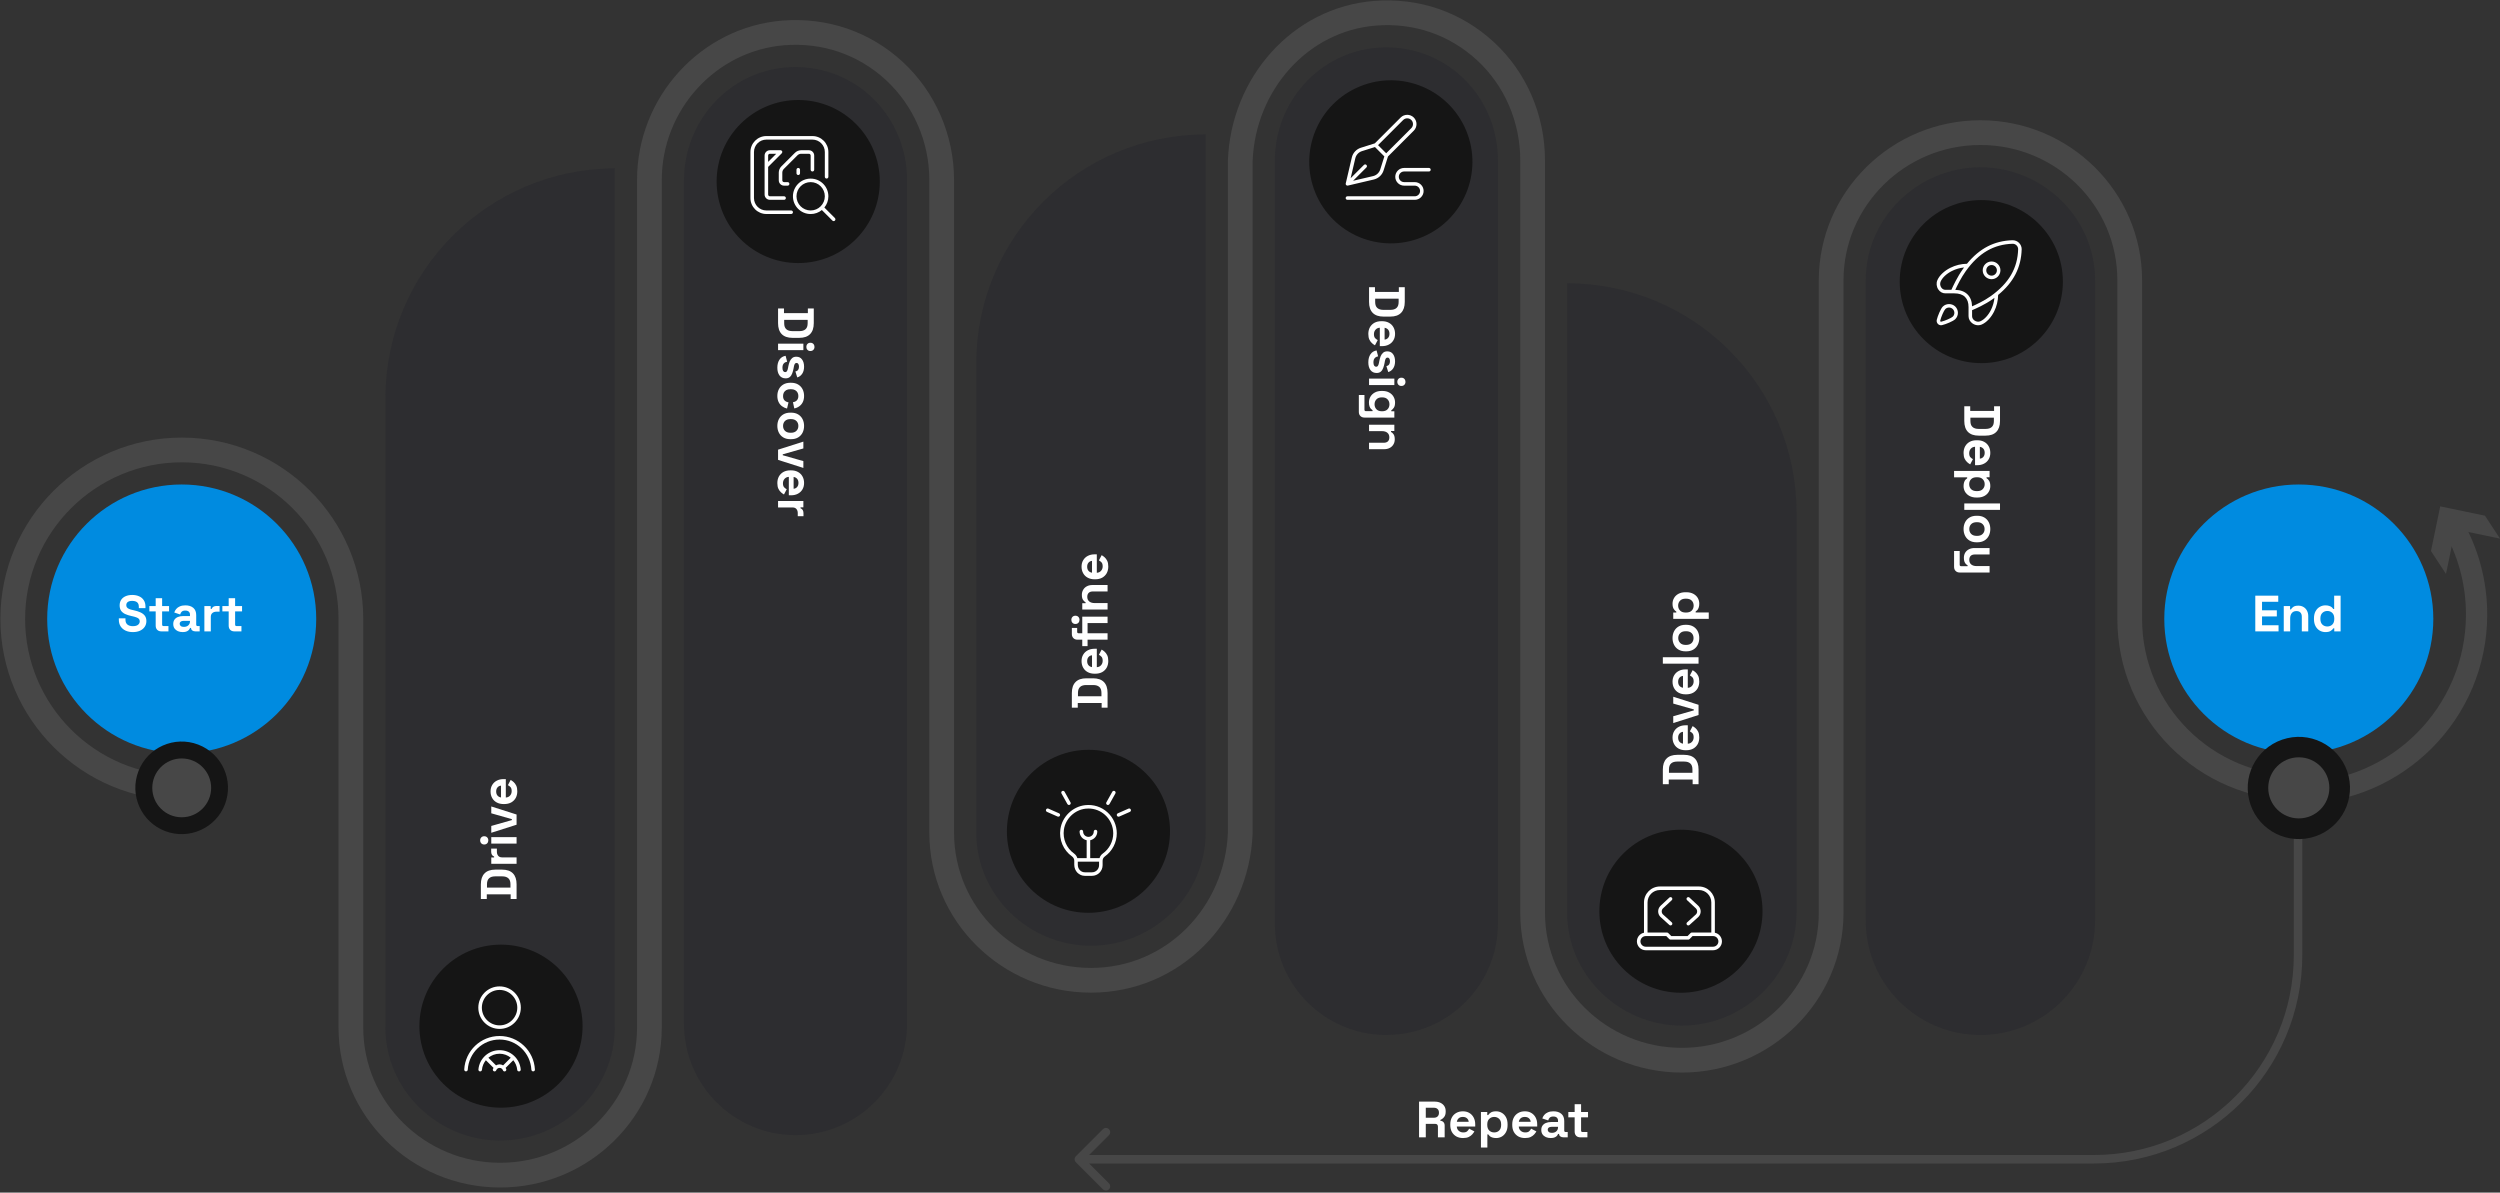 <svg width="1176" height="561" viewBox="0 0 1176 561" fill="none" xmlns="http://www.w3.org/2000/svg">
<rect x="0" y="0" width="1176" height="561" fill="#333333" stroke="none"/>
<path d="M1081 449.311L1083 449.311L1081 449.311ZM985 545.311L985 543.311H985L985 545.311ZM506.086 543.897C505.305 544.678 505.305 545.945 506.086 546.726L518.814 559.454C519.595 560.235 520.861 560.235 521.642 559.454C522.423 558.673 522.423 557.406 521.642 556.625L510.328 545.311L521.642 533.998C522.423 533.217 522.423 531.95 521.642 531.169C520.861 530.388 519.595 530.388 518.814 531.169L506.086 543.897ZM1079 380L1079 449.311L1083 449.311L1083 380L1079 380ZM985 543.311L507.5 543.311L507.5 547.311L985 547.311L985 543.311ZM1079 449.311C1079 501.226 1036.91 543.311 985 543.311L985 547.311C1039.12 547.311 1083 503.435 1083 449.311L1079 449.311Z" fill="#474747"/>
<path d="M1080.85 373.092C1127.31 373.092 1164.99 335.438 1164.99 289.013C1164.99 273.587 1160.82 259.128 1153.57 246.676" stroke="#474747" stroke-width="10" stroke-miterlimit="10"/>
<path d="M1176 253.366L1154.95 248.98L1150.59 269.981L1143.53 259.202L1147.88 238.201L1168.93 242.587L1176 253.366Z" fill="#474747"/>
<path d="M289.207 79.187C229.567 79.327 181.285 127.715 181.285 187.313L181.285 483.375C181.285 483.375 181.285 483.291 181.285 483.319C181.285 512.699 205.846 536.516 235.246 536.516C264.646 536.516 289.207 512.699 289.207 483.319C289.207 483.291 289.207 483.375 289.207 483.375L289.207 79.187Z" fill="#2D2D30"/>
<path d="M274.044 482.705C274.044 461.523 256.861 444.352 235.665 444.352C214.468 444.352 197.285 461.523 197.285 482.705C197.285 503.886 214.468 521.058 235.665 521.058C256.861 521.058 274.044 503.886 274.044 482.705Z" fill="#151515"/>
<path d="M931.19 486.87C901.538 486.646 877.621 462.577 877.621 432.946L877.621 131.825C877.621 131.825 877.621 131.909 877.621 131.881C877.621 102.501 902.182 78.684 931.582 78.684C960.982 78.684 985.542 102.501 985.542 131.881C985.542 131.909 985.542 131.825 985.542 131.825L985.543 432.946C985.543 462.885 961.15 487.093 931.19 486.87Z" fill="#2D2D30"/>
<path d="M932.001 170.82C910.797 170.82 893.621 153.657 893.621 132.467C893.621 111.278 910.797 94.114 932.001 94.114C953.204 94.114 970.38 111.278 970.38 132.467C970.38 153.657 953.204 170.82 932.001 170.82Z" fill="#151515"/>
<path d="M374.216 533.973C345.236 533.973 321.738 510.491 321.738 481.531L321.738 84.695C321.738 84.695 321.738 84.779 321.738 84.751C321.738 57.356 342.495 33.902 369.825 31.722C401.295 29.206 426.694 53.917 426.694 84.751C426.694 84.779 426.694 84.695 426.694 84.695L426.694 481.531C426.694 510.491 403.197 533.973 374.216 533.973Z" fill="#2D2D30"/>
<path d="M413.857 85.393C413.857 64.211 396.674 47.04 375.477 47.04C354.281 47.04 337.098 64.211 337.098 85.393C337.098 106.575 354.281 123.746 375.477 123.746C396.674 123.746 413.857 106.575 413.857 85.393Z" fill="#151515"/>
<path d="M567.148 63.226C507.565 63.198 459.227 111.447 459.227 171.017L459.227 391.742C459.227 391.742 459.227 391.658 459.227 391.686C459.227 421.066 483.787 444.883 513.187 444.883C542.587 444.883 567.148 421.066 567.148 391.686C567.148 391.658 567.148 391.742 567.148 391.742L567.148 63.254L567.148 63.226Z" fill="#2D2D30"/>
<path d="M539.158 363.899C524.186 348.948 499.895 348.983 484.901 363.977C469.907 378.971 469.889 403.246 484.86 418.197C499.832 433.148 524.124 433.113 539.117 418.119C554.111 403.125 554.129 378.85 539.158 363.899Z" fill="#151515"/>
<path d="M652.162 486.871C623.181 486.871 599.684 463.39 599.684 434.429L599.684 75.443C599.684 75.443 599.684 75.527 599.684 75.499C599.684 48.104 620.44 24.651 647.77 22.47C679.24 19.954 704.64 44.666 704.64 75.499C704.64 75.527 704.64 75.443 704.64 75.443L704.64 434.401C704.64 463.362 681.142 486.843 652.162 486.843L652.162 486.871Z" fill="#2D2D30"/>
<path d="M689.76 61.574C681.716 41.976 659.298 32.605 639.687 40.643C620.076 48.68 610.698 71.083 618.741 90.68C626.784 110.278 649.203 119.649 668.814 111.612C688.425 103.574 697.803 81.171 689.76 61.574Z" fill="#151515"/>
<path d="M737.172 133.251L737.172 429.312C737.172 429.312 737.172 429.229 737.172 429.257C737.172 458.636 761.733 482.453 791.133 482.453C820.533 482.453 845.093 458.636 845.093 429.257C845.093 429.229 845.093 429.312 845.093 429.312L845.093 241.07C845.093 181.5 796.755 133.223 737.172 133.251Z" fill="#2D2D30"/>
<path d="M829.095 428.642C829.095 407.46 811.912 390.289 790.715 390.289C769.519 390.289 752.336 407.46 752.336 428.642C752.336 449.824 769.519 466.995 790.715 466.995C811.912 466.995 829.095 449.824 829.095 428.642Z" fill="#151515"/>
<path d="M148.751 291.135C148.751 256.213 120.421 227.903 85.475 227.903C50.529 227.903 22.199 256.213 22.199 291.135C22.199 326.057 50.529 354.367 85.475 354.367C120.421 354.367 148.751 326.057 148.751 291.135Z" fill="#008BE0"/>
<path d="M1144.63 291.135C1144.63 256.213 1116.3 227.903 1081.35 227.903C1046.41 227.903 1018.08 256.213 1018.08 291.135C1018.08 326.057 1046.41 354.367 1081.35 354.367C1116.3 354.367 1144.63 326.057 1144.63 291.135Z" fill="#008BE0"/>
<path d="M1081.35 370.608C1037.49 370.608 1001.82 334.939 1001.82 291.135L1001.82 131.797C1001.82 93.528 970.299 62.387 931.612 62.387C892.924 62.387 861.426 93.528 861.37 131.797L861.37 429.312C861.37 467.609 829.844 498.722 791.157 498.722C752.47 498.722 720.944 467.581 720.944 429.312L720.944 75.413C720.944 55.874 712.972 37.172 698.789 24.09C684.635 11.035 666.312 4.69 646.842 6.227C611.512 9.051 584.909 39.437 583.427 75.413L583.427 391.714C581.944 430.011 551.901 461.124 513.186 461.124C474.47 461.124 442.972 429.983 442.972 391.714L442.972 84.666C442.972 65.126 434.804 46.397 420.65 33.343C406.495 20.288 387.977 13.943 368.535 15.48C333.205 18.303 305.483 48.69 305.483 84.666L305.483 483.375C305.455 521.672 273.957 552.785 235.27 552.785C196.583 552.785 165.057 521.644 165.057 483.375L165.057 291.135C165.057 247.303 129.363 211.662 85.528 211.662C41.694 211.662 6 247.331 6 291.135C6 334.939 41.694 370.608 85.528 370.608" stroke="#474747" stroke-width="11.63" stroke-miterlimit="10"/>
<path d="M93.262 350.266C82.026 345.958 69.422 351.568 65.111 362.797C60.8 374.025 66.415 386.62 77.651 390.928C88.887 395.236 101.491 389.626 105.802 378.397C110.113 367.169 104.499 354.574 93.262 350.266Z" fill="#151515"/>
<path d="M85.476 356.773C77.839 356.773 71.629 362.979 71.629 370.61C71.629 378.241 77.839 384.447 85.476 384.447C93.112 384.447 99.323 378.241 99.323 370.61C99.323 362.979 93.112 356.773 85.476 356.773Z" fill="#474747"/>
<path d="M1104.8 365.158C1101.76 352.233 1088.81 344.219 1075.87 347.258C1062.94 350.296 1054.92 363.237 1057.96 376.162C1061 389.087 1073.95 397.101 1086.88 394.063C1099.82 391.024 1107.84 378.083 1104.8 365.158Z" fill="#151515"/>
<path d="M1095.73 370.608C1095.73 362.673 1089.3 356.24 1081.35 356.24C1073.41 356.24 1066.98 362.673 1066.98 370.608C1066.98 378.544 1073.41 384.977 1081.35 384.977C1089.3 384.977 1095.73 378.544 1095.73 370.608Z" fill="#474747"/>
<path d="M243.334 372.225C243.334 373.409 243.086 374.457 242.59 375.369C242.078 376.265 241.366 376.969 240.454 377.481C239.526 377.977 238.438 378.225 237.19 378.225L236.902 378.225C235.654 378.225 234.574 377.977 233.662 377.481C232.734 376.985 232.022 376.289 231.526 375.393C231.014 374.497 230.758 373.457 230.758 372.273C230.758 371.105 231.022 370.089 231.55 369.225C232.062 368.361 232.782 367.689 233.71 367.209C234.622 366.729 235.686 366.489 236.902 366.489L237.934 366.489L237.934 375.153C238.75 375.121 239.414 374.817 239.926 374.241C240.438 373.665 240.694 372.961 240.694 372.129C240.694 371.281 240.51 370.657 240.142 370.257C239.774 369.857 239.366 369.553 238.918 369.345L240.214 366.873C240.63 367.097 241.086 367.425 241.582 367.857C242.062 368.273 242.478 368.833 242.83 369.537C243.166 370.241 243.334 371.137 243.334 372.225ZM235.678 375.129L235.678 369.561C234.99 369.625 234.438 369.905 234.022 370.401C233.606 370.881 233.398 371.513 233.398 372.297C233.398 373.113 233.606 373.761 234.022 374.241C234.438 374.721 234.99 375.017 235.678 375.129Z" fill="white"/>
<path d="M242.998 387.949L231.094 391.741L231.094 388.525L240.79 385.765L240.79 385.333L231.094 382.573L231.094 379.357L242.998 383.149L242.998 387.949Z" fill="white"/>
<path d="M242.999 396.82L231.095 396.82L231.095 393.796L242.999 393.796L242.999 396.82ZM229.703 395.308C229.703 395.852 229.527 396.316 229.175 396.7C228.823 397.068 228.359 397.252 227.783 397.252C227.207 397.252 226.743 397.068 226.391 396.7C226.039 396.316 225.863 395.852 225.863 395.308C225.863 394.748 226.039 394.284 226.391 393.916C226.743 393.548 227.207 393.364 227.783 393.364C228.359 393.364 228.823 393.548 229.175 393.916C229.527 394.284 229.703 394.748 229.703 395.308Z" fill="white"/>
<path d="M242.999 406.336L231.095 406.336L231.095 403.36L232.439 403.36L232.439 402.928C231.959 402.752 231.607 402.464 231.383 402.064C231.159 401.648 231.047 401.168 231.047 400.624L231.047 399.184L233.735 399.184L233.735 400.672C233.735 401.44 233.943 402.072 234.359 402.568C234.759 403.064 235.383 403.312 236.231 403.312L242.999 403.312L242.999 406.336Z" fill="white"/>
<path d="M242.999 422.896L240.215 422.896L240.215 420.688L228.983 420.688L228.983 422.896L226.199 422.896L226.199 415.984C226.199 413.728 226.775 412.016 227.927 410.848C229.063 409.664 230.759 409.072 233.015 409.072L236.183 409.072C238.439 409.072 240.143 409.664 241.295 410.848C242.431 412.016 242.999 413.728 242.999 415.984L242.999 422.896ZM240.119 417.52L240.119 415.936C240.119 414.656 239.783 413.72 239.111 413.128C238.439 412.536 237.495 412.24 236.279 412.24L232.919 412.24C231.687 412.24 230.743 412.536 230.087 413.128C229.415 413.72 229.079 414.656 229.079 415.936L229.079 417.52L240.119 417.52Z" fill="white"/>
<path d="M521.338 266.498C521.338 267.682 521.09 268.73 520.594 269.642C520.082 270.538 519.37 271.242 518.458 271.754C517.53 272.25 516.442 272.498 515.194 272.498L514.906 272.498C513.658 272.498 512.578 272.25 511.666 271.754C510.738 271.258 510.026 270.562 509.53 269.666C509.018 268.77 508.762 267.73 508.762 266.546C508.762 265.378 509.026 264.362 509.554 263.498C510.066 262.634 510.786 261.962 511.714 261.482C512.626 261.002 513.69 260.762 514.906 260.762L515.938 260.762L515.938 269.426C516.754 269.394 517.418 269.09 517.93 268.514C518.442 267.938 518.698 267.234 518.698 266.402C518.698 265.554 518.514 264.93 518.146 264.53C517.778 264.13 517.37 263.826 516.922 263.618L518.218 261.146C518.634 261.37 519.09 261.698 519.586 262.13C520.066 262.546 520.482 263.106 520.834 263.81C521.17 264.514 521.338 265.41 521.338 266.498ZM513.682 269.402L513.682 263.834C512.994 263.898 512.442 264.178 512.026 264.674C511.61 265.154 511.402 265.786 511.402 266.57C511.402 267.386 511.61 268.034 512.026 268.514C512.442 268.994 512.994 269.29 513.682 269.402Z" fill="white"/>
<path d="M521.002 286.711L509.098 286.711L509.098 283.735L510.658 283.735L510.658 283.303C510.242 283.111 509.85 282.751 509.482 282.223C509.098 281.695 508.906 280.895 508.906 279.823C508.906 278.895 509.122 278.087 509.554 277.399C509.97 276.695 510.554 276.151 511.306 275.767C512.042 275.383 512.906 275.191 513.898 275.191L521.002 275.191L521.002 278.215L514.138 278.215C513.242 278.215 512.57 278.439 512.122 278.887C511.674 279.319 511.45 279.943 511.45 280.759C511.45 281.687 511.762 282.407 512.386 282.919C512.994 283.431 513.85 283.687 514.954 283.687L521.002 283.687L521.002 286.711Z" fill="white"/>
<path d="M521.001 300.914L511.593 300.914L511.593 303.938L509.097 303.938L509.097 300.914L506.889 300.914C506.073 300.914 505.425 300.674 504.945 300.194C504.449 299.698 504.201 299.058 504.201 298.274L504.201 295.394L506.697 295.394L506.697 297.218C506.697 297.666 506.937 297.89 507.417 297.89L509.097 297.89L509.097 293.09L511.593 293.09L511.593 297.89L521.001 297.89L521.001 300.914ZM521.001 293.09L509.097 293.09L509.097 290.066L521.001 290.066L521.001 293.09ZM507.801 291.578C507.801 292.122 507.625 292.586 507.273 292.97C506.921 293.338 506.457 293.522 505.881 293.522C505.305 293.522 504.841 293.338 504.489 292.97C504.137 292.586 503.961 292.122 503.961 291.578C503.961 291.018 504.137 290.554 504.489 290.186C504.841 289.818 505.305 289.634 505.881 289.634C506.457 289.634 506.921 289.818 507.273 290.186C507.625 290.554 507.801 291.018 507.801 291.578Z" fill="white"/>
<path d="M521.338 310.912C521.338 312.096 521.09 313.144 520.594 314.056C520.082 314.952 519.37 315.656 518.458 316.168C517.53 316.664 516.442 316.912 515.194 316.912L514.906 316.912C513.658 316.912 512.578 316.664 511.666 316.168C510.738 315.672 510.026 314.976 509.53 314.08C509.018 313.184 508.762 312.144 508.762 310.96C508.762 309.792 509.026 308.776 509.554 307.912C510.066 307.048 510.786 306.376 511.714 305.896C512.626 305.416 513.69 305.176 514.906 305.176L515.938 305.176L515.938 313.84C516.754 313.808 517.418 313.504 517.93 312.928C518.442 312.352 518.698 311.648 518.698 310.816C518.698 309.968 518.514 309.344 518.146 308.944C517.778 308.544 517.37 308.24 516.922 308.032L518.218 305.56C518.634 305.784 519.09 306.112 519.586 306.544C520.066 306.96 520.482 307.52 520.834 308.224C521.17 308.928 521.338 309.824 521.338 310.912ZM513.682 313.816L513.682 308.248C512.994 308.312 512.442 308.592 512.026 309.088C511.61 309.568 511.402 310.2 511.402 310.984C511.402 311.8 511.61 312.448 512.026 312.928C512.442 313.408 512.994 313.704 513.682 313.816Z" fill="white"/>
<path d="M520.999 332.896L518.215 332.896L518.215 330.688L506.983 330.688L506.983 332.896L504.199 332.896L504.199 325.984C504.199 323.728 504.775 322.016 505.927 320.848C507.063 319.664 508.759 319.072 511.015 319.072L514.183 319.072C516.439 319.072 518.143 319.664 519.295 320.848C520.431 322.016 520.999 323.728 520.999 325.984L520.999 332.896ZM518.119 327.52L518.119 325.936C518.119 324.656 517.783 323.72 517.111 323.128C516.439 322.536 515.495 322.24 514.279 322.24L510.919 322.24C509.687 322.24 508.743 322.536 508.087 323.128C507.415 323.72 507.079 324.656 507.079 325.936L507.079 327.52L518.119 327.52Z" fill="white"/>
<path d="M803.798 291.117L787.094 291.117L787.094 288.141L788.534 288.141L788.534 287.709C788.07 287.437 787.662 287.013 787.31 286.437C786.942 285.861 786.758 285.037 786.758 283.965C786.758 283.005 786.998 282.117 787.478 281.301C787.942 280.485 788.63 279.829 789.542 279.333C790.454 278.837 791.558 278.589 792.854 278.589L793.238 278.589C794.534 278.589 795.638 278.837 796.55 279.333C797.462 279.829 798.158 280.485 798.638 281.301C799.102 282.117 799.334 283.005 799.334 283.965C799.334 284.685 799.246 285.293 799.07 285.789C798.91 286.269 798.702 286.661 798.446 286.965C798.174 287.253 797.902 287.485 797.63 287.661L797.63 288.093L803.798 288.093L803.798 291.117ZM796.694 284.877C796.694 283.933 796.398 283.157 795.806 282.549C795.198 281.925 794.318 281.613 793.166 281.613L792.926 281.613C791.774 281.613 790.902 281.925 790.31 282.549C789.702 283.173 789.398 283.949 789.398 284.877C789.398 285.805 789.702 286.581 790.31 287.205C790.902 287.829 791.774 288.141 792.926 288.141L793.166 288.141C794.318 288.141 795.198 287.829 795.806 287.205C796.398 286.581 796.694 285.805 796.694 284.877Z" fill="white"/>
<path d="M799.334 300.148C799.334 301.332 799.094 302.396 798.614 303.34C798.134 304.284 797.438 305.028 796.526 305.572C795.614 306.116 794.518 306.388 793.238 306.388L792.854 306.388C791.574 306.388 790.478 306.116 789.566 305.572C788.654 305.028 787.958 304.284 787.478 303.34C786.998 302.396 786.758 301.332 786.758 300.148C786.758 298.964 786.998 297.9 787.478 296.956C787.958 296.012 788.654 295.268 789.566 294.724C790.478 294.18 791.574 293.908 792.854 293.908L793.238 293.908C794.518 293.908 795.614 294.18 796.526 294.724C797.438 295.268 798.134 296.012 798.614 296.956C799.094 297.9 799.334 298.964 799.334 300.148ZM796.646 300.148C796.646 299.22 796.35 298.452 795.758 297.844C795.15 297.236 794.286 296.932 793.166 296.932L792.926 296.932C791.806 296.932 790.95 297.236 790.358 297.844C789.75 298.436 789.446 299.204 789.446 300.148C789.446 301.076 789.75 301.844 790.358 302.452C790.95 303.06 791.806 303.364 792.926 303.364L793.166 303.364C794.286 303.364 795.15 303.06 795.758 302.452C796.35 301.844 796.646 301.076 796.646 300.148Z" fill="white"/>
<path d="M798.999 312.187L782.199 312.188L782.199 309.164L798.999 309.164L798.999 312.187Z" fill="white"/>
<path d="M799.334 320.614C799.334 321.798 799.086 322.846 798.59 323.758C798.078 324.654 797.366 325.358 796.454 325.87C795.526 326.366 794.438 326.614 793.19 326.614L792.902 326.614C791.654 326.614 790.574 326.366 789.662 325.87C788.734 325.374 788.022 324.678 787.526 323.782C787.014 322.886 786.758 321.846 786.758 320.662C786.758 319.494 787.022 318.478 787.55 317.614C788.062 316.75 788.782 316.078 789.71 315.598C790.622 315.118 791.686 314.878 792.902 314.878L793.934 314.878L793.934 323.542C794.75 323.51 795.414 323.206 795.926 322.63C796.438 322.054 796.694 321.35 796.694 320.518C796.694 319.67 796.51 319.046 796.142 318.646C795.774 318.246 795.366 317.942 794.918 317.734L796.214 315.262C796.63 315.486 797.086 315.814 797.582 316.246C798.062 316.662 798.478 317.222 798.83 317.926C799.166 318.63 799.334 319.526 799.334 320.614ZM791.678 323.518L791.678 317.95C790.99 318.014 790.438 318.294 790.022 318.79C789.606 319.27 789.398 319.902 789.398 320.686C789.398 321.502 789.606 322.15 790.022 322.63C790.438 323.11 790.99 323.406 791.678 323.518Z" fill="white"/>
<path d="M798.998 336.34L787.094 340.132L787.094 336.916L796.79 334.156L796.79 333.724L787.094 330.964L787.094 327.748L798.998 331.54L798.998 336.34Z" fill="white"/>
<path d="M799.334 346.911C799.334 348.095 799.086 349.143 798.59 350.055C798.078 350.951 797.366 351.655 796.454 352.167C795.526 352.663 794.438 352.911 793.19 352.911L792.902 352.911C791.654 352.911 790.574 352.663 789.662 352.167C788.734 351.671 788.022 350.975 787.526 350.079C787.014 349.183 786.758 348.143 786.758 346.959C786.758 345.791 787.022 344.775 787.55 343.911C788.062 343.047 788.782 342.375 789.71 341.895C790.622 341.415 791.686 341.175 792.902 341.175L793.934 341.175L793.934 349.839C794.75 349.807 795.414 349.503 795.926 348.927C796.438 348.351 796.694 347.647 796.694 346.815C796.694 345.967 796.51 345.343 796.142 344.943C795.774 344.543 795.366 344.239 794.918 344.031L796.214 341.559C796.63 341.783 797.086 342.111 797.582 342.543C798.062 342.959 798.478 343.519 798.83 344.223C799.166 344.927 799.334 345.823 799.334 346.911ZM791.678 349.815L791.678 344.247C790.99 344.311 790.438 344.591 790.022 345.087C789.606 345.567 789.398 346.199 789.398 346.983C789.398 347.799 789.606 348.447 790.022 348.927C790.438 349.407 790.99 349.703 791.678 349.815Z" fill="white"/>
<path d="M798.999 368.896L796.215 368.896L796.215 366.688L784.983 366.688L784.983 368.896L782.199 368.896L782.199 361.984C782.199 359.728 782.775 358.016 783.927 356.848C785.063 355.664 786.759 355.072 789.015 355.072L792.183 355.072C794.439 355.072 796.143 355.664 797.295 356.848C798.431 358.016 798.999 359.728 798.999 361.984L798.999 368.896ZM796.119 363.52L796.119 361.936C796.119 360.656 795.783 359.72 795.111 359.128C794.439 358.536 793.495 358.24 792.279 358.24L788.919 358.24C787.687 358.24 786.743 358.536 786.087 359.128C785.415 359.72 785.079 360.656 785.079 361.936L785.079 363.52L796.119 363.52Z" fill="white"/>
<path d="M366.001 235.68L377.905 235.68L377.905 238.656L376.561 238.656L376.561 239.088C377.041 239.264 377.393 239.552 377.617 239.952C377.841 240.368 377.953 240.848 377.953 241.392L377.953 242.832L375.265 242.832L375.265 241.344C375.265 240.576 375.057 239.944 374.641 239.448C374.241 238.952 373.617 238.704 372.769 238.704L366.001 238.704L366.001 235.68Z" fill="white"/>
<path d="M365.662 227.252C365.662 226.068 365.91 225.02 366.406 224.108C366.918 223.212 367.63 222.508 368.542 221.996C369.47 221.5 370.558 221.252 371.806 221.252L372.094 221.252C373.342 221.252 374.422 221.5 375.334 221.996C376.262 222.492 376.974 223.188 377.47 224.084C377.982 224.98 378.238 226.02 378.238 227.204C378.238 228.372 377.974 229.388 377.446 230.252C376.934 231.116 376.214 231.788 375.286 232.268C374.374 232.748 373.31 232.988 372.094 232.988L371.062 232.988L371.062 224.324C370.246 224.356 369.582 224.66 369.07 225.236C368.558 225.812 368.302 226.516 368.302 227.348C368.302 228.196 368.486 228.82 368.854 229.22C369.222 229.62 369.63 229.924 370.078 230.132L368.782 232.604C368.366 232.38 367.91 232.052 367.414 231.62C366.934 231.204 366.518 230.644 366.166 229.94C365.83 229.236 365.662 228.34 365.662 227.252ZM373.318 224.348L373.318 229.916C374.006 229.852 374.558 229.572 374.974 229.076C375.39 228.596 375.598 227.964 375.598 227.18C375.598 226.364 375.39 225.716 374.974 225.236C374.558 224.756 374.006 224.46 373.318 224.348Z" fill="white"/>
<path d="M365.998 211.527L377.902 207.735L377.902 210.951L368.206 213.711L368.206 214.143L377.902 216.903L377.902 220.119L365.998 216.327L365.998 211.527Z" fill="white"/>
<path d="M365.662 200.351C365.662 199.167 365.902 198.103 366.382 197.159C366.862 196.215 367.558 195.471 368.47 194.927C369.382 194.383 370.478 194.111 371.758 194.111L372.142 194.111C373.422 194.111 374.518 194.383 375.43 194.927C376.342 195.471 377.038 196.215 377.518 197.159C377.998 198.103 378.238 199.167 378.238 200.351C378.238 201.535 377.998 202.599 377.518 203.543C377.038 204.487 376.342 205.231 375.43 205.775C374.518 206.319 373.422 206.591 372.142 206.591L371.758 206.591C370.478 206.591 369.382 206.319 368.47 205.775C367.558 205.231 366.862 204.487 366.382 203.543C365.902 202.599 365.662 201.535 365.662 200.351ZM368.35 200.351C368.35 201.279 368.646 202.047 369.238 202.655C369.846 203.263 370.71 203.567 371.83 203.567L372.07 203.567C373.19 203.567 374.046 203.263 374.638 202.655C375.246 202.063 375.55 201.295 375.55 200.351C375.55 199.423 375.246 198.655 374.638 198.047C374.046 197.439 373.19 197.135 372.07 197.135L371.83 197.135C370.71 197.135 369.846 197.439 369.238 198.047C368.646 198.655 368.35 199.423 368.35 200.351Z" fill="white"/>
<path d="M365.662 186.217C365.662 185.065 365.902 184.017 366.382 183.073C366.862 182.145 367.558 181.409 368.47 180.865C369.382 180.321 370.486 180.049 371.782 180.049L372.118 180.049C373.414 180.049 374.518 180.321 375.43 180.865C376.342 181.409 377.038 182.145 377.518 183.073C377.998 184.017 378.238 185.065 378.238 186.217C378.238 187.353 378.038 188.329 377.638 189.145C377.238 189.961 376.686 190.617 375.982 191.113C375.294 191.625 374.51 191.961 373.63 192.121L373.006 189.193C373.486 189.129 373.918 188.985 374.302 188.761C374.686 188.537 374.99 188.217 375.214 187.801C375.438 187.401 375.55 186.897 375.55 186.289C375.55 185.681 375.414 185.129 375.142 184.633C374.886 184.153 374.494 183.769 373.966 183.481C373.454 183.209 372.822 183.073 372.07 183.073L371.83 183.073C371.078 183.073 370.438 183.209 369.91 183.481C369.398 183.769 369.006 184.153 368.734 184.633C368.478 185.129 368.35 185.681 368.35 186.289C368.35 187.201 368.582 187.889 369.046 188.353C369.526 188.833 370.15 189.137 370.918 189.265L370.222 192.193C369.374 191.985 368.598 191.625 367.894 191.113C367.206 190.617 366.662 189.961 366.262 189.145C365.862 188.329 365.662 187.353 365.662 186.217Z" fill="white"/>
<path d="M365.662 172.983C365.662 171.431 365.998 170.159 366.67 169.167C367.342 168.175 368.302 167.575 369.55 167.367L370.27 170.151C369.71 170.263 369.27 170.447 368.95 170.703C368.63 170.975 368.398 171.303 368.254 171.687C368.126 172.087 368.062 172.519 368.062 172.983C368.062 173.687 368.182 174.207 368.422 174.543C368.678 174.879 368.99 175.047 369.358 175.047C369.726 175.047 370.006 174.887 370.198 174.567C370.406 174.247 370.574 173.735 370.702 173.031L370.822 172.359C370.982 171.527 371.198 170.767 371.47 170.079C371.758 169.391 372.15 168.839 372.646 168.423C373.142 168.007 373.782 167.799 374.566 167.799C375.75 167.799 376.654 168.231 377.278 169.095C377.918 169.959 378.238 171.095 378.238 172.503C378.238 173.831 377.942 174.935 377.35 175.815C376.758 176.695 375.982 177.271 375.022 177.543L374.158 174.735C374.766 174.607 375.198 174.343 375.454 173.943C375.71 173.559 375.838 173.079 375.838 172.503C375.838 171.927 375.734 171.487 375.526 171.183C375.334 170.879 375.062 170.727 374.71 170.727C374.326 170.727 374.038 170.887 373.846 171.207C373.67 171.527 373.534 171.959 373.438 172.503L373.318 173.175C373.158 174.071 372.942 174.879 372.67 175.599C372.414 176.335 372.038 176.911 371.542 177.327C371.062 177.759 370.406 177.975 369.574 177.975C368.326 177.975 367.358 177.519 366.67 176.607C365.998 175.711 365.662 174.503 365.662 172.983Z" fill="white"/>
<path d="M366.001 161.663L377.905 161.663L377.905 164.687L366.001 164.687L366.001 161.663ZM379.297 163.175C379.297 162.631 379.473 162.167 379.825 161.783C380.177 161.415 380.641 161.231 381.217 161.231C381.793 161.231 382.257 161.415 382.609 161.783C382.961 162.167 383.137 162.631 383.137 163.175C383.137 163.735 382.961 164.199 382.609 164.567C382.257 164.935 381.793 165.119 381.217 165.119C380.641 165.119 380.177 164.935 379.825 164.567C379.473 164.199 379.297 163.735 379.297 163.175Z" fill="white"/>
<path d="M366.001 145.104L368.785 145.104L368.785 147.312L380.017 147.312L380.017 145.104L382.801 145.104L382.801 152.016C382.801 154.272 382.225 155.984 381.073 157.152C379.937 158.336 378.241 158.928 375.985 158.928L372.817 158.928C370.561 158.928 368.857 158.336 367.705 157.152C366.569 155.984 366.001 154.272 366.001 152.016L366.001 145.104ZM368.881 150.48L368.881 152.064C368.881 153.344 369.217 154.28 369.889 154.872C370.561 155.464 371.505 155.76 372.721 155.76L376.081 155.76C377.313 155.76 378.257 155.464 378.913 154.872C379.585 154.28 379.921 153.344 379.921 152.064L379.921 150.48L368.881 150.48Z" fill="white"/>
<path d="M643.998 199.781L655.902 199.781L655.902 202.757L654.342 202.757L654.342 203.189C654.758 203.381 655.15 203.741 655.518 204.269C655.902 204.797 656.094 205.597 656.094 206.669C656.094 207.597 655.878 208.405 655.446 209.093C655.03 209.797 654.446 210.341 653.694 210.725C652.958 211.109 652.094 211.301 651.102 211.301L643.998 211.301L643.998 208.277L650.862 208.277C651.758 208.277 652.43 208.053 652.878 207.605C653.326 207.173 653.55 206.549 653.55 205.733C653.55 204.805 653.238 204.085 652.614 203.573C652.006 203.061 651.15 202.805 650.046 202.805L643.998 202.805L643.998 199.781Z" fill="white"/>
<path d="M649.902 183.9L650.286 183.9C651.534 183.9 652.598 184.148 653.478 184.644C654.374 185.14 655.054 185.796 655.518 186.612C655.998 187.444 656.238 188.348 656.238 189.324C656.238 190.412 656.046 191.236 655.662 191.796C655.278 192.356 654.878 192.764 654.462 193.02L654.462 193.452L655.902 193.452L655.902 196.428L641.886 196.428C641.07 196.428 640.422 196.188 639.942 195.708C639.446 195.228 639.198 194.588 639.198 193.788L639.198 185.82L641.838 185.82L641.838 192.732C641.838 193.18 642.078 193.404 642.558 193.404L645.654 193.404L645.654 192.972C645.398 192.812 645.134 192.588 644.862 192.3C644.606 192.012 644.39 191.628 644.214 191.148C644.038 190.668 643.95 190.06 643.95 189.324C643.95 188.348 644.182 187.444 644.646 186.612C645.126 185.796 645.806 185.14 646.686 184.644C647.582 184.148 648.654 183.9 649.902 183.9ZM646.59 190.188C646.59 191.116 646.886 191.892 647.478 192.516C648.07 193.14 648.902 193.452 649.974 193.452L650.214 193.452C651.302 193.452 652.134 193.14 652.71 192.516C653.302 191.908 653.598 191.132 653.598 190.188C653.598 189.26 653.302 188.484 652.71 187.86C652.134 187.236 651.302 186.924 650.214 186.924L649.974 186.924C648.902 186.924 648.07 187.236 647.478 187.86C646.886 188.484 646.59 189.26 646.59 190.188Z" fill="white"/>
<path d="M644.001 178.101L655.905 178.101L655.905 181.125L644.001 181.125L644.001 178.101ZM657.297 179.613C657.297 179.069 657.473 178.605 657.825 178.221C658.177 177.853 658.641 177.669 659.217 177.669C659.793 177.669 660.257 177.853 660.609 178.221C660.961 178.605 661.137 179.069 661.137 179.613C661.137 180.173 660.961 180.637 660.609 181.005C660.257 181.373 659.793 181.557 659.217 181.557C658.641 181.557 658.177 181.373 657.825 181.005C657.473 180.637 657.297 180.173 657.297 179.613Z" fill="white"/>
<path d="M643.662 170.46C643.662 168.908 643.998 167.636 644.67 166.644C645.342 165.652 646.302 165.052 647.55 164.844L648.27 167.628C647.71 167.74 647.27 167.924 646.95 168.18C646.63 168.452 646.398 168.78 646.254 169.164C646.126 169.564 646.062 169.996 646.062 170.46C646.062 171.164 646.182 171.684 646.422 172.02C646.678 172.356 646.99 172.524 647.358 172.524C647.726 172.524 648.006 172.364 648.198 172.044C648.406 171.724 648.574 171.212 648.702 170.508L648.822 169.836C648.982 169.004 649.198 168.244 649.47 167.556C649.758 166.868 650.15 166.316 650.646 165.9C651.142 165.484 651.782 165.276 652.566 165.276C653.75 165.276 654.654 165.708 655.278 166.572C655.918 167.436 656.238 168.572 656.238 169.98C656.238 171.308 655.942 172.412 655.35 173.292C654.758 174.172 653.982 174.748 653.022 175.02L652.158 172.212C652.766 172.084 653.198 171.82 653.454 171.42C653.71 171.036 653.838 170.556 653.838 169.98C653.838 169.404 653.734 168.964 653.526 168.66C653.334 168.356 653.062 168.204 652.71 168.204C652.326 168.204 652.038 168.364 651.846 168.684C651.67 169.004 651.534 169.436 651.438 169.98L651.318 170.652C651.158 171.548 650.942 172.356 650.67 173.076C650.414 173.812 650.038 174.388 649.542 174.804C649.062 175.236 648.406 175.452 647.574 175.452C646.326 175.452 645.358 174.996 644.67 174.084C643.998 173.188 643.662 171.98 643.662 170.46Z" fill="white"/>
<path d="M643.662 157.088C643.662 155.904 643.91 154.856 644.406 153.944C644.918 153.048 645.63 152.344 646.542 151.832C647.47 151.336 648.558 151.088 649.806 151.088L650.094 151.088C651.342 151.088 652.422 151.336 653.334 151.832C654.262 152.328 654.974 153.024 655.47 153.92C655.982 154.816 656.238 155.856 656.238 157.04C656.238 158.208 655.974 159.224 655.446 160.088C654.934 160.952 654.214 161.624 653.286 162.104C652.374 162.584 651.31 162.824 650.094 162.824L649.062 162.824L649.062 154.16C648.246 154.192 647.582 154.496 647.07 155.072C646.558 155.648 646.302 156.352 646.302 157.184C646.302 158.032 646.486 158.656 646.854 159.056C647.222 159.456 647.63 159.76 648.078 159.968L646.782 162.44C646.366 162.216 645.91 161.888 645.414 161.456C644.934 161.04 644.518 160.48 644.166 159.776C643.83 159.072 643.662 158.176 643.662 157.088ZM651.318 154.184L651.318 159.752C652.006 159.688 652.558 159.408 652.974 158.912C653.39 158.432 653.598 157.8 653.598 157.016C653.598 156.2 653.39 155.552 652.974 155.072C652.558 154.592 652.006 154.296 651.318 154.184Z" fill="white"/>
<path d="M644.001 135.104L646.785 135.104L646.785 137.312L658.017 137.312L658.017 135.104L660.801 135.104L660.801 142.016C660.801 144.272 660.225 145.984 659.073 147.152C657.937 148.336 656.241 148.928 653.985 148.928L650.817 148.928C648.561 148.928 646.857 148.336 645.705 147.152C644.569 145.984 644.001 144.272 644.001 142.016L644.001 135.104ZM646.881 140.48L646.881 142.064C646.881 143.344 647.217 144.28 647.889 144.872C648.561 145.464 649.505 145.76 650.721 145.76L654.081 145.76C655.313 145.76 656.257 145.464 656.913 144.872C657.585 144.28 657.921 143.344 657.921 142.064L657.921 140.48L646.881 140.48Z" fill="white"/>
<path d="M919.198 259.187L921.838 259.187L921.838 265.667C921.838 266.115 922.078 266.339 922.558 266.339L925.558 266.339L925.558 265.907C925.286 265.779 925.014 265.579 924.742 265.307C924.47 265.035 924.246 264.667 924.07 264.203C923.894 263.739 923.806 263.147 923.806 262.427C923.806 261.499 924.014 260.683 924.43 259.979C924.862 259.291 925.454 258.755 926.206 258.371C926.958 257.987 927.822 257.795 928.798 257.795L935.902 257.795L935.902 260.819L929.038 260.819C928.142 260.819 927.47 261.035 927.022 261.467C926.574 261.915 926.35 262.547 926.35 263.363C926.35 264.291 926.654 265.011 927.262 265.523C927.886 266.035 928.75 266.291 929.854 266.291L935.902 266.291L935.902 269.315L921.886 269.315C921.07 269.315 920.422 269.075 919.942 268.595C919.446 268.115 919.198 267.475 919.198 266.675L919.198 259.187Z" fill="white"/>
<path d="M923.662 248.859C923.662 247.675 923.902 246.611 924.382 245.667C924.862 244.723 925.558 243.979 926.47 243.435C927.382 242.891 928.478 242.619 929.758 242.619L930.142 242.619C931.422 242.619 932.518 242.891 933.43 243.435C934.342 243.979 935.038 244.723 935.518 245.667C935.998 246.611 936.238 247.675 936.238 248.859C936.238 250.043 935.998 251.107 935.518 252.051C935.038 252.995 934.342 253.739 933.43 254.283C932.518 254.827 931.422 255.099 930.142 255.099L929.758 255.099C928.478 255.099 927.382 254.827 926.47 254.283C925.558 253.739 924.862 252.995 924.382 252.051C923.902 251.107 923.662 250.043 923.662 248.859ZM926.35 248.859C926.35 249.787 926.646 250.555 927.238 251.163C927.846 251.771 928.71 252.075 929.83 252.075L930.07 252.075C931.19 252.075 932.046 251.771 932.638 251.163C933.246 250.571 933.55 249.803 933.55 248.859C933.55 247.931 933.246 247.163 932.638 246.555C932.046 245.947 931.19 245.643 930.07 245.643L929.83 245.643C928.71 245.643 927.846 245.947 927.238 246.555C926.646 247.163 926.35 247.931 926.35 248.859Z" fill="white"/>
<path d="M924.001 236.82L940.801 236.82L940.801 239.844L924.001 239.844L924.001 236.82Z" fill="white"/>
<path d="M919.198 221.516L935.902 221.516L935.902 224.492L934.462 224.492L934.462 224.924C934.926 225.196 935.334 225.62 935.686 226.196C936.054 226.772 936.238 227.596 936.238 228.668C936.238 229.628 935.998 230.516 935.518 231.332C935.054 232.148 934.366 232.804 933.454 233.3C932.542 233.796 931.438 234.044 930.142 234.044L929.758 234.044C928.462 234.044 927.358 233.796 926.446 233.3C925.534 232.804 924.838 232.148 924.358 231.332C923.894 230.516 923.662 229.628 923.662 228.668C923.662 227.948 923.75 227.34 923.926 226.844C924.086 226.364 924.294 225.972 924.55 225.668C924.822 225.38 925.094 225.148 925.366 224.972L925.366 224.54L919.198 224.54L919.198 221.516ZM926.302 227.756C926.302 228.7 926.598 229.476 927.19 230.084C927.798 230.708 928.678 231.02 929.83 231.02L930.07 231.02C931.222 231.02 932.094 230.708 932.686 230.084C933.294 229.46 933.598 228.684 933.598 227.756C933.598 226.828 933.294 226.052 932.686 225.428C932.094 224.804 931.222 224.492 930.07 224.492L929.83 224.492C928.678 224.492 927.798 224.804 927.19 225.428C926.598 226.052 926.302 226.828 926.302 227.756Z" fill="white"/>
<path d="M923.662 213.088C923.662 211.904 923.91 210.856 924.406 209.944C924.918 209.048 925.63 208.344 926.542 207.832C927.47 207.336 928.558 207.088 929.806 207.088L930.094 207.088C931.342 207.088 932.422 207.336 933.334 207.832C934.262 208.328 934.974 209.024 935.47 209.92C935.982 210.816 936.238 211.856 936.238 213.04C936.238 214.208 935.974 215.224 935.446 216.088C934.934 216.952 934.214 217.624 933.286 218.104C932.374 218.584 931.31 218.824 930.094 218.824L929.062 218.824L929.062 210.16C928.246 210.192 927.582 210.496 927.07 211.072C926.558 211.648 926.302 212.352 926.302 213.184C926.302 214.032 926.486 214.656 926.854 215.056C927.222 215.456 927.63 215.76 928.078 215.968L926.782 218.44C926.366 218.216 925.91 217.888 925.414 217.456C924.934 217.04 924.518 216.48 924.166 215.776C923.83 215.072 923.662 214.176 923.662 213.088ZM931.318 210.184L931.318 215.752C932.006 215.688 932.558 215.408 932.974 214.912C933.39 214.432 933.598 213.8 933.598 213.016C933.598 212.2 933.39 211.552 932.974 211.072C932.558 210.592 932.006 210.296 931.318 210.184Z" fill="white"/>
<path d="M924.001 191.104L926.785 191.104L926.785 193.312L938.017 193.312L938.017 191.104L940.801 191.104L940.801 198.016C940.801 200.272 940.225 201.984 939.073 203.152C937.937 204.336 936.241 204.928 933.985 204.928L930.817 204.928C928.561 204.928 926.857 204.336 925.705 203.152C924.569 201.984 924.001 200.272 924.001 198.016L924.001 191.104ZM926.881 196.48L926.881 198.064C926.881 199.344 927.217 200.28 927.889 200.872C928.561 201.464 929.505 201.76 930.721 201.76L934.081 201.76C935.313 201.76 936.257 201.464 936.913 200.872C937.585 200.28 937.921 199.344 937.921 198.064L937.921 196.48L926.881 196.48Z" fill="white"/>
<path d="M667.521 535V518.2H674.818C675.874 518.2 676.794 518.384 677.578 518.752C678.362 519.12 678.97 519.64 679.402 520.312C679.834 520.984 680.049 521.776 680.049 522.688V522.976C680.049 523.984 679.81 524.8 679.33 525.424C678.85 526.048 678.258 526.504 677.554 526.792V527.224C678.194 527.256 678.69 527.48 679.042 527.896C679.394 528.296 679.57 528.832 679.57 529.504V535H676.402V529.96C676.402 529.576 676.298 529.264 676.09 529.024C675.898 528.784 675.57 528.664 675.106 528.664H670.69V535H667.521ZM670.69 525.784H674.482C675.234 525.784 675.818 525.584 676.234 525.184C676.666 524.768 676.882 524.224 676.882 523.552V523.312C676.882 522.64 676.674 522.104 676.258 521.704C675.842 521.288 675.25 521.08 674.482 521.08H670.69V525.784ZM688.206 535.336C687.022 535.336 685.974 535.088 685.062 534.592C684.166 534.08 683.462 533.368 682.95 532.456C682.454 531.528 682.206 530.44 682.206 529.192V528.904C682.206 527.656 682.454 526.576 682.95 525.664C683.446 524.736 684.142 524.024 685.038 523.528C685.934 523.016 686.974 522.76 688.158 522.76C689.326 522.76 690.342 523.024 691.206 523.552C692.07 524.064 692.742 524.784 693.222 525.712C693.702 526.624 693.942 527.688 693.942 528.904V529.936H685.278C685.31 530.752 685.614 531.416 686.19 531.928C686.766 532.44 687.47 532.696 688.302 532.696C689.15 532.696 689.774 532.512 690.174 532.144C690.574 531.776 690.878 531.368 691.086 530.92L693.558 532.216C693.334 532.632 693.006 533.088 692.574 533.584C692.158 534.064 691.598 534.48 690.894 534.832C690.19 535.168 689.294 535.336 688.206 535.336ZM685.302 527.68H690.87C690.806 526.992 690.526 526.44 690.03 526.024C689.55 525.608 688.918 525.4 688.134 525.4C687.318 525.4 686.67 525.608 686.19 526.024C685.71 526.44 685.414 526.992 685.302 527.68ZM696.633 539.8V523.096H699.609V524.536H700.041C700.313 524.072 700.737 523.664 701.313 523.312C701.889 522.944 702.713 522.76 703.785 522.76C704.745 522.76 705.633 523 706.449 523.48C707.265 523.944 707.921 524.632 708.417 525.544C708.913 526.456 709.161 527.56 709.161 528.856V529.24C709.161 530.536 708.913 531.64 708.417 532.552C707.921 533.464 707.265 534.16 706.449 534.64C705.633 535.104 704.745 535.336 703.785 535.336C703.065 535.336 702.457 535.248 701.961 535.072C701.481 534.912 701.089 534.704 700.785 534.448C700.497 534.176 700.265 533.904 700.089 533.632H699.657V539.8H696.633ZM702.873 532.696C703.817 532.696 704.593 532.4 705.201 531.808C705.825 531.2 706.137 530.32 706.137 529.168V528.928C706.137 527.776 705.825 526.904 705.201 526.312C704.577 525.704 703.801 525.4 702.873 525.4C701.945 525.4 701.169 525.704 700.545 526.312C699.921 526.904 699.609 527.776 699.609 528.928V529.168C699.609 530.32 699.921 531.2 700.545 531.808C701.169 532.4 701.945 532.696 702.873 532.696ZM717.362 535.336C716.178 535.336 715.13 535.088 714.218 534.592C713.322 534.08 712.618 533.368 712.106 532.456C711.61 531.528 711.362 530.44 711.362 529.192V528.904C711.362 527.656 711.61 526.576 712.106 525.664C712.602 524.736 713.298 524.024 714.194 523.528C715.09 523.016 716.13 522.76 717.314 522.76C718.482 522.76 719.498 523.024 720.362 523.552C721.226 524.064 721.898 524.784 722.378 525.712C722.858 526.624 723.098 527.688 723.098 528.904V529.936H714.434C714.466 530.752 714.77 531.416 715.346 531.928C715.922 532.44 716.626 532.696 717.458 532.696C718.306 532.696 718.93 532.512 719.33 532.144C719.73 531.776 720.034 531.368 720.242 530.92L722.714 532.216C722.49 532.632 722.162 533.088 721.73 533.584C721.314 534.064 720.754 534.48 720.05 534.832C719.346 535.168 718.45 535.336 717.362 535.336ZM714.458 527.68H720.026C719.962 526.992 719.682 526.44 719.186 526.024C718.706 525.608 718.074 525.4 717.29 525.4C716.474 525.4 715.826 525.608 715.346 526.024C714.866 526.44 714.57 526.992 714.458 527.68ZM729.485 535.336C728.637 535.336 727.877 535.192 727.205 534.904C726.533 534.6 725.997 534.168 725.597 533.608C725.213 533.032 725.021 532.336 725.021 531.52C725.021 530.704 725.213 530.024 725.597 529.48C725.997 528.92 726.541 528.504 727.229 528.232C727.933 527.944 728.733 527.8 729.629 527.8H732.893V527.128C732.893 526.568 732.717 526.112 732.365 525.76C732.013 525.392 731.453 525.208 730.685 525.208C729.933 525.208 729.373 525.384 729.005 525.736C728.637 526.072 728.397 526.512 728.285 527.056L725.501 526.12C725.693 525.512 725.997 524.96 726.413 524.464C726.845 523.952 727.413 523.544 728.117 523.24C728.837 522.92 729.709 522.76 730.733 522.76C732.301 522.76 733.541 523.152 734.453 523.936C735.365 524.72 735.821 525.856 735.821 527.344V531.784C735.821 532.264 736.045 532.504 736.493 532.504H737.453V535H735.437C734.845 535 734.357 534.856 733.973 534.568C733.589 534.28 733.397 533.896 733.397 533.416V533.392H732.941C732.877 533.584 732.733 533.84 732.509 534.16C732.285 534.464 731.933 534.736 731.453 534.976C730.973 535.216 730.317 535.336 729.485 535.336ZM730.013 532.888C730.861 532.888 731.549 532.656 732.077 532.192C732.621 531.712 732.893 531.08 732.893 530.296V530.056H729.845C729.285 530.056 728.845 530.176 728.525 530.416C728.205 530.656 728.045 530.992 728.045 531.424C728.045 531.856 728.213 532.208 728.549 532.48C728.885 532.752 729.373 532.888 730.013 532.888ZM743.357 535C742.573 535 741.933 534.76 741.437 534.28C740.957 533.784 740.717 533.128 740.717 532.312V525.592H737.741V523.096H740.717V519.4H743.741V523.096H747.005V525.592H743.741V531.784C743.741 532.264 743.965 532.504 744.413 532.504H746.717V535H743.357Z" fill="white"/>
<path d="M1093.86 297.336C1092.92 297.336 1092.03 297.104 1091.2 296.64C1090.38 296.16 1089.73 295.464 1089.23 294.552C1088.74 293.64 1088.49 292.536 1088.49 291.24V290.856C1088.49 289.56 1088.74 288.456 1089.23 287.544C1089.73 286.632 1090.38 285.944 1091.2 285.48C1092.02 285 1092.9 284.76 1093.86 284.76C1094.58 284.76 1095.18 284.848 1095.66 285.024C1096.16 285.184 1096.56 285.392 1096.86 285.648C1097.17 285.904 1097.4 286.176 1097.56 286.464H1097.99V280.2H1101.02V297H1098.04V295.56H1097.61C1097.34 296.008 1096.91 296.416 1096.34 296.784C1095.78 297.152 1094.95 297.336 1093.86 297.336ZM1094.78 294.696C1095.7 294.696 1096.48 294.4 1097.1 293.808C1097.73 293.2 1098.04 292.32 1098.04 291.168V290.928C1098.04 289.776 1097.73 288.904 1097.1 288.312C1096.5 287.704 1095.72 287.4 1094.78 287.4C1093.85 287.4 1093.07 287.704 1092.45 288.312C1091.82 288.904 1091.51 289.776 1091.51 290.928V291.168C1091.51 292.32 1091.82 293.2 1092.45 293.808C1093.07 294.4 1093.85 294.696 1094.78 294.696Z" fill="white"/>
<path d="M1074.28 297V285.096H1077.25V286.656H1077.69C1077.88 286.24 1078.24 285.848 1078.77 285.48C1079.29 285.096 1080.09 284.904 1081.17 284.904C1082.09 284.904 1082.9 285.12 1083.59 285.552C1084.29 285.968 1084.84 286.552 1085.22 287.304C1085.61 288.04 1085.8 288.904 1085.8 289.896V297H1082.77V290.136C1082.77 289.24 1082.55 288.568 1082.1 288.12C1081.67 287.672 1081.05 287.448 1080.23 287.448C1079.3 287.448 1078.58 287.76 1078.07 288.384C1077.56 288.992 1077.3 289.848 1077.3 290.952V297H1074.28Z" fill="white"/>
<path d="M1060.89 297V280.2H1071.69V283.08H1064.06V287.088H1071.02V289.968H1064.06V294.12H1071.83V297H1060.89Z" fill="white"/>
<path d="M110.214 297C109.43 297 108.79 296.76 108.294 296.28C107.814 295.784 107.574 295.128 107.574 294.312V287.592H104.598V285.096H107.574V281.4H110.598V285.096H113.862V287.592H110.598V293.784C110.598 294.264 110.822 294.504 111.27 294.504H113.574V297H110.214Z" fill="white"/>
<path d="M96.137 297V285.096H99.113V286.44H99.545C99.721 285.96 100.009 285.608 100.409 285.384C100.825 285.16 101.305 285.048 101.849 285.048H103.289V287.736H101.801C101.033 287.736 100.401 287.944 99.905 288.36C99.409 288.76 99.161 289.384 99.161 290.232V297H96.137Z" fill="white"/>
<path d="M85.96 297.336C85.112 297.336 84.352 297.192 83.68 296.904C83.008 296.6 82.472 296.168 82.072 295.608C81.688 295.032 81.496 294.336 81.496 293.52C81.496 292.704 81.688 292.024 82.072 291.48C82.472 290.92 83.016 290.504 83.704 290.232C84.408 289.944 85.208 289.8 86.104 289.8H89.368V289.128C89.368 288.568 89.192 288.112 88.84 287.76C88.488 287.392 87.928 287.208 87.16 287.208C86.408 287.208 85.848 287.384 85.48 287.736C85.112 288.072 84.872 288.512 84.76 289.056L81.976 288.12C82.168 287.512 82.472 286.96 82.888 286.464C83.32 285.952 83.888 285.544 84.592 285.24C85.312 284.92 86.184 284.76 87.208 284.76C88.776 284.76 90.016 285.152 90.928 285.936C91.84 286.72 92.296 287.856 92.296 289.344V293.784C92.296 294.264 92.52 294.504 92.968 294.504H93.928V297H91.912C91.32 297 90.832 296.856 90.448 296.568C90.064 296.28 89.872 295.896 89.872 295.416V295.392H89.416C89.352 295.584 89.208 295.84 88.984 296.16C88.76 296.464 88.408 296.736 87.928 296.976C87.448 297.216 86.792 297.336 85.96 297.336ZM86.488 294.888C87.336 294.888 88.024 294.656 88.552 294.192C89.096 293.712 89.368 293.08 89.368 292.296V292.056H86.32C85.76 292.056 85.32 292.176 85 292.416C84.68 292.656 84.52 292.992 84.52 293.424C84.52 293.856 84.688 294.208 85.024 294.48C85.36 294.752 85.848 294.888 86.488 294.888Z" fill="white"/>
<path d="M75.878 297C75.094 297 74.454 296.76 73.958 296.28C73.478 295.784 73.238 295.128 73.238 294.312V287.592H70.262V285.096H73.238V281.4H76.262V285.096H79.526V287.592H76.262V293.784C76.262 294.264 76.486 294.504 76.934 294.504H79.238V297H75.878Z" fill="white"/>
<path d="M62.498 297.336C61.202 297.336 60.058 297.104 59.066 296.64C58.074 296.176 57.298 295.512 56.738 294.648C56.178 293.784 55.898 292.744 55.898 291.528V290.856H59.018V291.528C59.018 292.536 59.33 293.296 59.954 293.808C60.578 294.304 61.426 294.552 62.498 294.552C63.586 294.552 64.394 294.336 64.922 293.904C65.466 293.472 65.738 292.92 65.738 292.248C65.738 291.784 65.602 291.408 65.33 291.12C65.074 290.832 64.69 290.6 64.178 290.424C63.682 290.232 63.074 290.056 62.354 289.896L61.802 289.776C60.65 289.52 59.658 289.2 58.826 288.816C58.01 288.416 57.378 287.896 56.93 287.256C56.498 286.616 56.282 285.784 56.282 284.76C56.282 283.736 56.522 282.864 57.002 282.144C57.498 281.408 58.186 280.848 59.066 280.464C59.962 280.064 61.01 279.864 62.21 279.864C63.41 279.864 64.474 280.072 65.402 280.488C66.346 280.888 67.082 281.496 67.61 282.312C68.154 283.112 68.426 284.12 68.426 285.336V286.056H65.306V285.336C65.306 284.696 65.178 284.184 64.922 283.8C64.682 283.4 64.33 283.112 63.866 282.936C63.402 282.744 62.85 282.648 62.21 282.648C61.25 282.648 60.538 282.832 60.074 283.2C59.626 283.552 59.402 284.04 59.402 284.664C59.402 285.08 59.506 285.432 59.714 285.72C59.938 286.008 60.266 286.248 60.698 286.44C61.13 286.632 61.682 286.8 62.354 286.944L62.906 287.064C64.106 287.32 65.146 287.648 66.026 288.048C66.922 288.448 67.618 288.976 68.114 289.632C68.61 290.288 68.858 291.128 68.858 292.152C68.858 293.176 68.594 294.08 68.066 294.864C67.554 295.632 66.818 296.24 65.858 296.688C64.914 297.12 63.794 297.336 62.498 297.336Z" fill="white"/>
<path d="M234.999 494C229.791 494 225.513 497.908 225.044 503.092C225.003 503.55 225.341 503.955 225.799 503.997C226.254 504.035 226.663 503.7 226.704 503.242C226.859 501.518 227.538 499.978 228.553 498.732L232.163 502.342C232.058 502.52 231.938 502.688 231.868 502.887C231.714 503.32 231.939 503.797 232.374 503.952C232.806 504.103 233.284 503.878 233.439 503.445C233.676 502.78 234.304 502.333 235.001 502.333C235.698 502.333 236.326 502.78 236.563 503.445C236.684 503.787 237.006 504 237.348 504C237.441 504 237.534 503.985 237.626 503.952C238.059 503.797 238.286 503.322 238.133 502.887C238.061 502.687 237.941 502.52 237.838 502.34L241.448 498.73C242.463 499.975 243.139 501.517 243.296 503.24C243.334 503.673 243.631 503.995 244.201 503.995C244.659 503.953 244.998 503.548 244.956 503.09C244.488 497.907 240.209 493.998 235.001 493.998L234.999 494ZM236.666 501.155C236.166 500.86 235.603 500.667 234.999 500.667C234.396 500.667 233.833 500.86 233.333 501.155L229.736 497.558C231.173 496.385 232.994 495.667 234.999 495.667C237.004 495.667 238.826 496.385 240.263 497.558L236.666 501.155ZM234.999 484C240.514 484 244.999 479.515 244.999 474C244.999 468.485 240.514 464 234.999 464C229.484 464 224.999 468.485 224.999 474C224.999 479.515 229.484 484 234.999 484ZM234.999 465.667C239.594 465.667 243.333 469.405 243.333 474C243.333 478.595 239.594 482.333 234.999 482.333C230.404 482.333 226.666 478.595 226.666 474C226.666 469.405 230.404 465.667 234.999 465.667ZM251.623 503.1C251.648 503.56 251.391 503.943 250.789 503.978C250.349 503.978 249.983 503.633 249.958 503.19C249.533 495.233 242.961 489 234.999 489C227.038 489 220.468 495.233 220.041 503.19C220.016 503.65 219.609 503.992 219.164 503.978C218.706 503.953 218.353 503.562 218.376 503.102C218.849 494.26 226.151 487.335 234.999 487.335C243.848 487.335 251.148 494.262 251.623 503.102V503.1Z" fill="white"/>
<g clip-path="url(#clip0_1126_15354)">
<path d="M520.439 377.428L523.224 372.428C523.445 372.025 523.955 371.881 524.357 372.106C524.759 372.33 524.904 372.836 524.679 373.24L521.894 378.24C521.742 378.513 521.457 378.668 521.165 378.668C521.027 378.668 520.889 378.633 520.76 378.563C520.359 378.34 520.214 377.831 520.439 377.428ZM531.93 380.808C531.744 380.386 531.254 380.198 530.832 380.38L525.832 382.581C525.41 382.766 525.219 383.26 525.404 383.68C525.542 383.993 525.847 384.178 526.167 384.178C526.279 384.178 526.394 384.155 526.502 384.108L531.502 381.906C531.924 381.721 532.115 381.228 531.93 380.808ZM502.105 378.238C502.257 378.511 502.542 378.666 502.834 378.666C502.972 378.666 503.11 378.631 503.239 378.561C503.64 378.338 503.785 377.831 503.56 377.428L500.777 372.428C500.554 372.025 500.045 371.883 499.644 372.106C499.242 372.33 499.097 372.836 499.322 373.24L502.107 378.24L502.105 378.238ZM498.169 382.581L493.169 380.38C492.75 380.2 492.257 380.385 492.07 380.808C491.885 381.228 492.077 381.721 492.499 381.906L497.499 384.108C497.607 384.155 497.722 384.178 497.834 384.178C498.154 384.178 498.459 383.993 498.597 383.68C498.782 383.26 498.59 382.766 498.169 382.581ZM525.334 391.998C525.334 396.303 523.235 400.365 519.72 402.863C519.06 403.333 518.667 404.09 518.667 404.888V407C518.667 409.756 516.424 412 513.667 412H510.334C507.529 412 505.334 409.705 505.334 406.773V404.886C505.334 404.09 504.935 403.33 504.267 402.855C500.174 399.935 498.084 395.011 498.812 390.003C499.667 384.135 504.574 379.403 510.484 378.75C514.329 378.323 518.029 379.5 520.892 382.061C523.714 384.59 525.334 388.21 525.334 391.998ZM517 406.998V405.331H507V406.771C507 408.801 508.432 410.331 510.334 410.331H513.667C515.505 410.331 517 408.836 517 406.998ZM523.667 391.998C523.667 388.685 522.25 385.515 519.78 383.303C517.612 381.363 514.895 380.331 512.017 380.331C511.57 380.331 511.12 380.356 510.665 380.406C505.499 380.976 501.207 385.113 500.462 390.243C499.824 394.63 501.652 398.943 505.234 401.496C505.99 402.036 506.519 402.808 506.789 403.665H511.167V395.246C509.267 394.86 507.834 393.176 507.834 391.165C507.834 390.705 508.207 390.331 508.667 390.331C509.127 390.331 509.5 390.705 509.5 391.165C509.5 392.543 510.622 393.665 512 393.665C513.379 393.665 514.5 392.543 514.5 391.165C514.5 390.705 514.874 390.331 515.334 390.331C515.794 390.331 516.167 390.705 516.167 391.165C516.167 393.178 514.734 394.86 512.834 395.246V403.665H517.21C517.479 402.81 518.002 402.04 518.754 401.505C521.832 399.318 523.667 395.765 523.667 391.998Z" fill="white"/>
</g>
<g clip-path="url(#clip1_1126_15354)">
<path d="M367.75 72.083C367.983 71.85 368.067 71.483 367.933 71.183C367.8 70.883 367.5 70.667 367.167 70.667H362.167C360.783 70.667 359.667 71.783 359.667 73.167V91.5C359.667 92.883 360.783 94 362.167 94H368.833C369.3 94 369.667 93.633 369.667 93.167C369.667 92.7 369.3 92.333 368.833 92.333H362.167C361.7 92.333 361.333 91.967 361.333 91.5V78.517L367.75 72.1V72.083ZM361.333 73.167C361.333 72.7 361.7 72.333 362.167 72.333H365.15L361.333 76.15V73.167ZM381.333 79.833V73.167C381.333 72.7 380.967 72.333 380.5 72.333H376.883C376.233 72.333 375.583 72.6 375.117 73.067L368.733 79.45C368.267 79.917 368 80.55 368 81.217V84.833C368 85.3 368.367 85.667 368.833 85.667H370.5C370.967 85.667 371.333 86.033 371.333 86.5C371.333 86.967 370.967 87.333 370.5 87.333H368.833C367.45 87.333 366.333 86.217 366.333 84.833V81.217C366.333 80.1 366.767 79.05 367.55 78.267L373.933 71.883C374.717 71.1 375.767 70.667 376.883 70.667H380.5C381.883 70.667 383 71.783 383 73.167V79.833C383 80.3 382.633 80.667 382.167 80.667C381.7 80.667 381.333 80.3 381.333 79.833ZM375.5 79C375.967 79 376.333 79.367 376.333 79.833V81.5C376.333 81.967 375.967 82.333 375.5 82.333C375.033 82.333 374.667 81.967 374.667 81.5V79.833C374.667 79.367 375.033 79 375.5 79ZM373 99.833C373 100.3 372.633 100.667 372.167 100.667H360.5C356.367 100.667 353 97.3 353 93.167V71.5C353 67.367 356.367 64 360.5 64H382.167C386.3 64 389.667 67.367 389.667 71.5V83.167C389.667 83.633 389.3 84 388.833 84C388.367 84 388 83.633 388 83.167V71.5C388 68.283 385.383 65.667 382.167 65.667H360.5C357.283 65.667 354.667 68.283 354.667 71.5V93.167C354.667 96.383 357.283 99 360.5 99H372.167C372.633 99 373 99.367 373 99.833ZM392.75 102.583L387.783 97.617C388.967 96.183 389.667 94.35 389.667 92.35C389.667 87.75 385.933 84.017 381.333 84.017C376.733 84.017 373 87.75 373 92.35C373 96.95 376.733 100.683 381.333 100.683C383.333 100.683 385.167 99.983 386.6 98.8L391.567 103.767C391.733 103.933 391.95 104.017 392.15 104.017C392.35 104.017 392.583 103.933 392.733 103.767C393.067 103.433 393.067 102.917 392.733 102.583H392.75ZM381.333 99C377.65 99 374.667 96.017 374.667 92.333C374.667 88.65 377.65 85.667 381.333 85.667C385.017 85.667 388 88.65 388 92.333C388 96.017 385.017 99 381.333 99Z" fill="white"/>
</g>
<g clip-path="url(#clip2_1126_15354)">
<path d="M673 79.834C673 80.3 672.633 80.667 672.167 80.667H660.5C659.117 80.667 658 81.784 658 83.167C658 84.55 659.117 85.667 660.5 85.667H665.5C667.8 85.667 669.667 87.534 669.667 89.834C669.667 92.134 667.8 94.001 665.5 94.001H633.833C633.367 94.001 633 93.634 633 93.167C633 92.701 633.367 92.334 633.833 92.334H665.5C666.883 92.334 668 91.217 668 89.834C668 88.451 666.883 87.334 665.5 87.334H660.5C658.2 87.334 656.333 85.467 656.333 83.167C656.333 80.867 658.2 79.001 660.5 79.001H672.167C672.633 79.001 673 79.367 673 79.834ZM633.25 87.084C633.05 86.884 632.967 86.584 633.033 86.3L635.9 74.067C636.4 71.917 638.033 70.167 640.15 69.501L646.717 67.434L658.867 55.284C660.567 53.584 663.35 53.584 665.05 55.284C666.75 56.984 666.75 59.767 665.05 61.467L652.9 73.617L650.833 80.184C650.167 82.3 648.417 83.917 646.267 84.434L634.033 87.3C634.033 87.3 633.9 87.317 633.85 87.317C633.633 87.317 633.417 87.234 633.267 87.067L633.25 87.084ZM648.233 68.267L652.067 72.1L663.883 60.284C664.933 59.234 664.933 57.501 663.883 56.45C662.833 55.401 661.1 55.401 660.05 56.45L648.233 68.267ZM635.317 83.85L641.583 77.584C641.917 77.251 642.433 77.251 642.767 77.584C643.1 77.917 643.1 78.434 642.767 78.767L636.5 85.034L645.9 82.834C647.483 82.467 648.767 81.267 649.267 79.717L651.2 73.584L646.783 69.167L640.65 71.1C639.1 71.584 637.9 72.884 637.533 74.467L635.333 83.867L635.317 83.85Z" fill="white"/>
</g>
<g clip-path="url(#clip3_1126_15354)">
<path d="M781.118 431.363C780.39 430.647 780.003 429.725 780 428.74C779.997 427.755 780.378 426.83 781.075 426.135L785.265 422.223C785.603 421.91 786.128 421.928 786.443 422.263C786.757 422.6 786.738 423.128 786.403 423.442L782.233 427.332C781.875 427.692 781.667 428.197 781.668 428.732C781.668 429.268 781.882 429.772 782.263 430.148L786.393 433.878C786.735 434.187 786.762 434.713 786.453 435.055C786.288 435.237 786.062 435.33 785.835 435.33C785.635 435.33 785.435 435.26 785.277 435.115L781.12 431.36L781.118 431.363ZM797.748 427.313C798.128 427.693 798.337 428.198 798.335 428.735C798.335 429.272 798.122 429.775 797.767 430.127L793.61 433.882C793.268 434.19 793.242 434.717 793.55 435.058C793.715 435.24 793.942 435.333 794.168 435.333C794.368 435.333 794.568 435.263 794.727 435.118L798.91 431.337C799.61 430.645 799.998 429.723 800.002 428.738C800.005 427.753 799.623 426.828 798.907 426.113L794.737 422.223C794.398 421.91 793.873 421.93 793.558 422.263C793.245 422.6 793.263 423.128 793.598 423.442L797.748 427.313ZM810.002 442.833C810.002 445.13 808.132 447 805.835 447H774.167C771.87 447 770 445.13 770 442.833C770 440.822 771.433 439.138 773.333 438.75V424.5C773.333 420.365 776.698 417 780.833 417H799.167C803.302 417 806.667 420.365 806.667 424.5V438.75C808.567 439.137 810.002 440.82 810.002 442.833ZM775 424.5V438.667H784.167C784.388 438.667 784.6 438.755 784.757 438.91L786.18 440.333H793.823L795.247 438.91C795.403 438.753 795.615 438.667 795.837 438.667H805.003V424.5C805.003 421.283 802.387 418.667 799.17 418.667H780.833C777.617 418.667 775 421.283 775 424.5ZM808.333 442.833C808.333 441.455 807.212 440.333 805.833 440.333H796.178L794.755 441.757C794.598 441.913 794.387 442 794.165 442H785.832C785.61 442 785.398 441.912 785.242 441.757L783.818 440.333H774.167C772.788 440.333 771.667 441.455 771.667 442.833C771.667 444.212 772.788 445.333 774.167 445.333H805.833C807.212 445.333 808.333 444.212 808.333 442.833Z" fill="white"/>
</g>
<g clip-path="url(#clip4_1126_15354)">
<path d="M936.835 123C934.538 123 932.668 124.87 932.668 127.167C932.668 129.463 934.538 131.333 936.835 131.333C939.132 131.333 941.002 129.463 941.002 127.167C941.002 124.87 939.132 123 936.835 123ZM936.835 129.667C935.457 129.667 934.335 128.545 934.335 127.167C934.335 125.788 935.457 124.667 936.835 124.667C938.213 124.667 939.335 125.788 939.335 127.167C939.335 128.545 938.213 129.667 936.835 129.667ZM951.002 117.24C951.002 114.902 949.098 113 946.737 113C938.137 113.245 931.245 116.782 925.255 124.075C922.555 124.107 919.86 124.762 917.445 125.973C914.575 127.415 912.295 129.588 911.343 131.787C910.745 133.17 910.903 134.833 911.755 136.128C912.537 137.317 913.755 137.998 915.098 137.998H919.333C921.543 137.998 923.225 138.56 924.332 139.667C925.47 140.805 926 142.34 926 144.498V148.733C926 150.107 926.735 151.408 927.967 152.218C928.755 152.737 929.645 153.002 930.525 153.002C931.103 153.002 931.675 152.888 932.212 152.655C934.41 151.705 936.585 149.425 938.025 146.553C939.237 144.14 939.892 141.445 939.923 138.743C947.217 132.755 950.753 125.86 950.998 117.238L951.002 117.24ZM913.15 135.215C912.603 134.382 912.498 133.323 912.875 132.448C913.675 130.598 915.663 128.733 918.193 127.463C919.97 126.572 921.915 126.013 923.895 125.818C923.72 126.053 923.545 126.292 923.372 126.535C920.7 130.26 918.603 134.817 917.935 136.333H915.1C914.327 136.333 913.617 135.925 913.15 135.215ZM936.54 145.807C935.268 148.338 933.405 150.325 931.555 151.125C930.732 151.483 929.71 151.365 928.885 150.825C928.113 150.317 927.67 149.555 927.67 148.733V145.912C929.208 145.275 933.752 143.293 937.468 140.627C937.71 140.453 937.948 140.278 938.185 140.103C937.99 142.083 937.432 144.03 936.54 145.807ZM936.497 139.275C933.375 141.513 929.533 143.295 927.663 144.103C927.595 141.705 926.888 139.865 925.513 138.488C924.16 137.135 922.227 136.413 919.763 136.338C920.623 134.458 922.492 130.625 924.728 127.505C930.823 119.002 937.832 114.922 946.762 114.667C948.182 114.667 949.335 115.822 949.335 117.217C949.08 126.17 945 133.178 936.495 139.275H936.497ZM913.888 144.22C912.882 145.225 911.453 148.723 911.053 150.473C910.893 151.17 911.102 151.888 911.607 152.393C912 152.787 912.522 152.998 913.063 152.998C913.218 152.998 913.373 152.982 913.528 152.945C915.278 152.545 918.775 151.117 919.782 150.11C920.57 149.323 921.002 148.277 921.002 147.163C921.002 146.05 920.568 145.003 919.782 144.217C918.21 142.643 915.462 142.643 913.89 144.217L913.888 144.22ZM918.602 148.933C917.95 149.585 914.897 150.923 913.155 151.322C912.97 151.363 912.842 151.273 912.785 151.215C912.727 151.157 912.635 151.032 912.678 150.845C913.077 149.103 914.415 146.05 915.067 145.398C915.538 144.927 916.167 144.667 916.835 144.667C917.503 144.667 918.13 144.927 918.603 145.398C919.077 145.87 919.335 146.498 919.335 147.167C919.335 147.835 919.075 148.462 918.603 148.935L918.602 148.933Z" fill="white"/>
</g>
<defs>
<clipPath id="clip0_1126_15354">
<rect width="40" height="40" fill="white" transform="translate(492 372)"/>
</clipPath>
<clipPath id="clip1_1126_15354">
<rect width="40" height="40" fill="white" transform="translate(353 64)"/>
</clipPath>
<clipPath id="clip2_1126_15354">
<rect width="40" height="40" fill="white" transform="translate(633 54)"/>
</clipPath>
<clipPath id="clip3_1126_15354">
<rect width="40" height="40" fill="white" transform="translate(770 412)"/>
</clipPath>
<clipPath id="clip4_1126_15354">
<rect width="40" height="40" fill="white" transform="translate(911 113)"/>
</clipPath>
</defs>
</svg>
